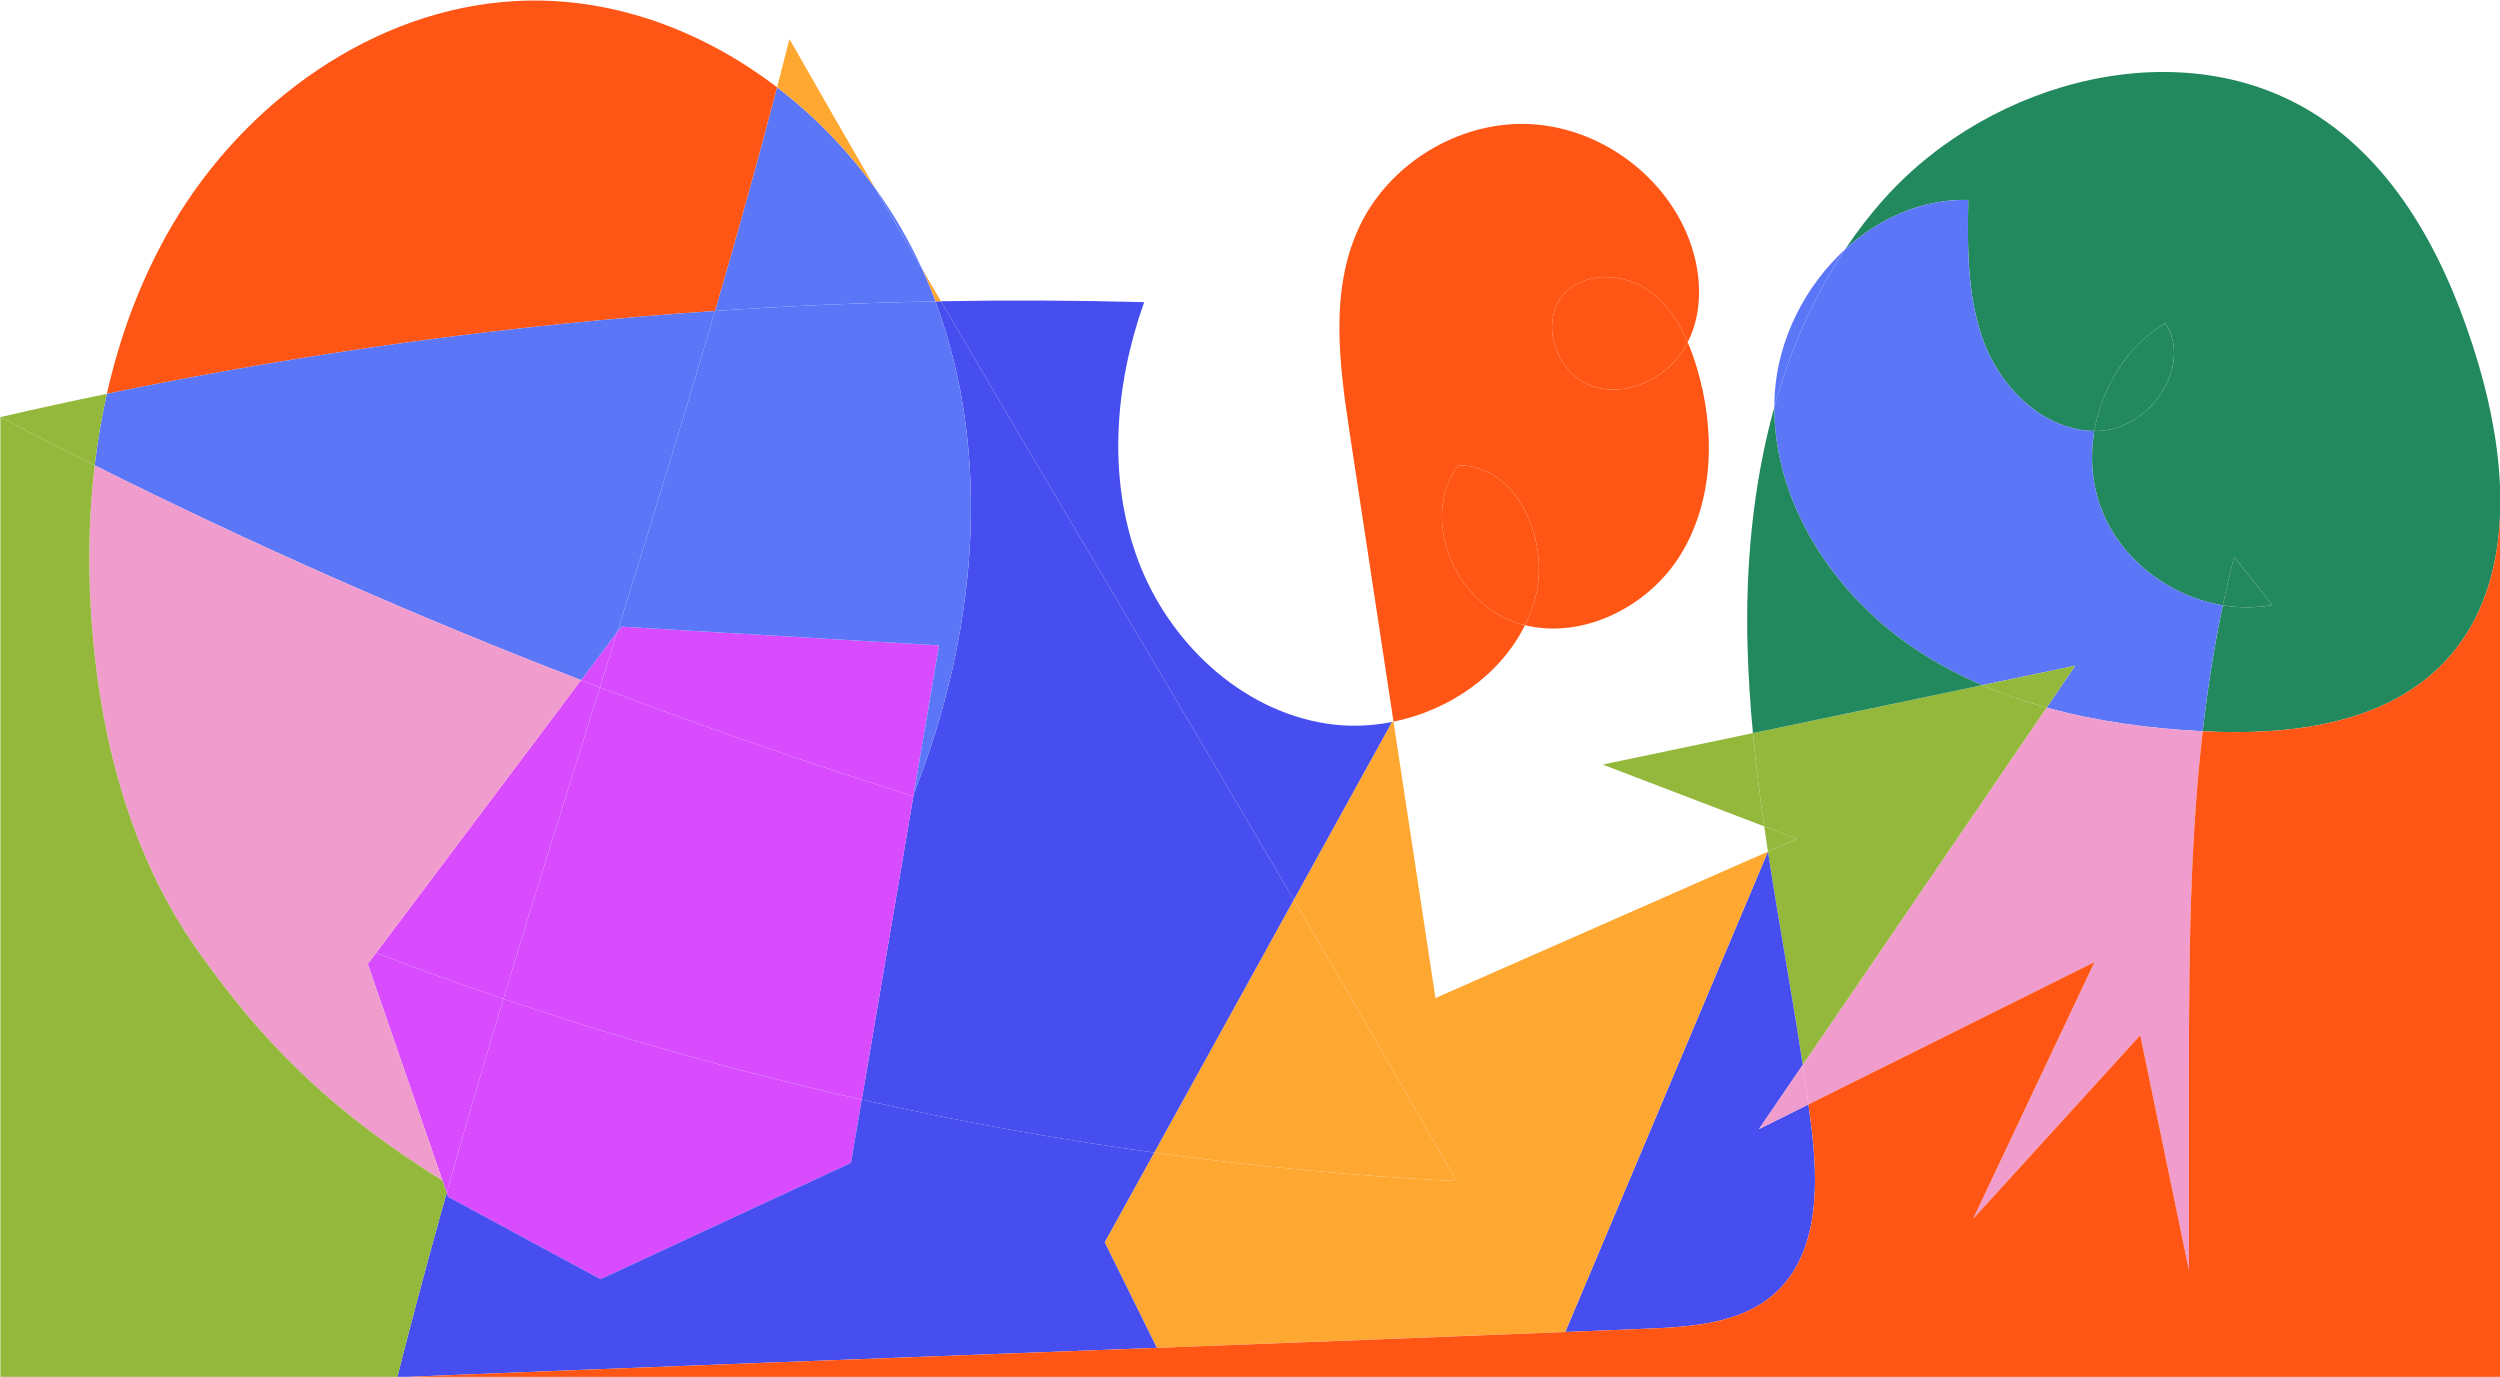 <?xml version="1.0" encoding="UTF-8"?> <svg xmlns="http://www.w3.org/2000/svg" viewBox="0 0 1961 1080" fill="none"><g clip-path="url(#clip0_618_139)"><path d="M1944.05 285.38C1954.23 319.74 1961.26 357.2 1961.26 393.48C1961.26 440.5 1949.47 485.54 1917.5 519.22C1870.73 568.5 1795.77 577.04 1727.79 573.6C1731.56 540.49 1736.67 507.54 1743.57 474.8C1756.36 476.92 1769.47 476.96 1782.31 474.6C1772.35 461.98 1762.38 449.36 1752.43 436.74C1749.19 449.39 1746.25 462.08 1743.57 474.8C1701.78 467.9 1663.32 438.86 1648.19 398.99C1640.83 379.58 1639.31 358.44 1642.78 338.03C1644.6 338.06 1646.44 338 1648.29 337.86C1687.64 335.01 1719.93 286.54 1698.46 253.44C1668.54 271.5 1648.6 303.68 1642.78 338.02C1605.68 337.78 1572.78 308.04 1558.18 273.39C1542.87 237.04 1543.26 196.27 1543.9 156.83C1507.67 155.99 1473.79 171.25 1447.26 195.63C1456.66 181.55 1467.05 168.08 1478.5 155.34C1562.47 61.95 1713.27 22.46 1818.4 91.16C1884.31 134.25 1921.67 209.88 1944.05 285.38Z" fill="#22885E"></path><path d="M1752.42 436.74C1762.38 449.36 1772.35 461.98 1782.3 474.6C1769.46 476.96 1756.34 476.91 1743.56 474.8C1746.23 462.08 1749.18 449.39 1752.42 436.74Z" fill="#22885E"></path><path d="M1743.55 474.79C1736.65 507.53 1731.55 540.49 1727.77 573.59C1727.05 573.56 1726.34 573.53 1725.64 573.49C1685.21 571.3 1644.38 565.82 1605.37 555.04C1612.84 544.09 1620.33 533.12 1627.81 522.17C1603.48 527.26 1579.17 532.35 1554.84 537.44C1535.92 529.32 1517.75 519.59 1500.6 507.96C1438.06 465.56 1391.59 394.49 1391.78 319.4C1404.04 275.27 1422.1 233.26 1447.24 195.64C1473.77 171.25 1507.65 156 1543.88 156.84C1543.23 196.27 1542.84 237.05 1558.16 273.4C1572.76 308.05 1605.65 337.79 1642.76 338.03C1639.3 358.43 1640.81 379.58 1648.17 398.99C1663.3 438.85 1701.77 467.9 1743.55 474.79Z" fill="#5C76F8"></path><path d="M1725.65 573.5C1726.35 573.54 1727.07 573.57 1727.78 573.6C1716.2 674.97 1717.02 777.81 1717.02 880.81C1717.02 919.37 1717.02 957.92 1717.02 996.48L1678.81 812L1547.7 956.07C1579.45 888.93 1611.18 821.77 1642.93 754.63C1568.15 791.86 1493.35 829.09 1418.55 866.31C1417.15 855.98 1415.65 845.64 1414.08 835.32C1477.84 741.9 1541.62 648.48 1605.38 555.05C1644.38 565.83 1685.22 571.31 1725.65 573.5Z" fill="#F09DCE"></path><path d="M1698.44 253.45C1719.91 286.54 1687.61 335.02 1648.27 337.87C1646.42 338.01 1644.58 338.07 1642.76 338.04C1648.58 303.69 1668.52 271.51 1698.44 253.45Z" fill="#22885E"></path><path d="M1627.81 522.18C1620.34 533.13 1612.85 544.1 1605.37 555.05C1588.11 550.28 1571.2 544.48 1554.83 537.45C1579.16 532.36 1603.48 527.27 1627.81 522.18Z" fill="#93B83B"></path><path d="M1605.37 555.05C1541.61 648.48 1477.83 741.9 1414.07 835.32C1405.61 779.47 1395.27 723.83 1386.77 668.03C1386.77 668.02 1386.77 668.02 1386.77 668.02L1386.78 668.01C1394.34 664.69 1401.91 661.35 1409.47 658.03C1400.93 654.76 1392.39 651.5 1383.85 648.23C1380.36 623.89 1377.3 599.52 1375 575.07C1434.95 562.55 1494.88 550 1554.83 537.46C1571.2 544.47 1588.11 550.28 1605.37 555.05Z" fill="#93B83B"></path><path d="M1554.84 537.45C1494.89 549.99 1434.96 562.54 1375.01 575.06C1372.86 552.4 1371.38 529.68 1370.76 506.88C1369.08 444.23 1374.99 379.82 1391.78 319.41C1391.58 394.5 1438.05 465.57 1500.6 507.97C1517.75 519.6 1535.92 529.33 1554.84 537.45Z" fill="#22885E"></path><path d="M1420.39 880.08C1426.5 927.6 1427.68 983.17 1391.78 1014.91C1365.45 1038.17 1327.32 1040.78 1292.2 1042.21C1270.98 1043.08 1249.5 1043.95 1227.78 1044.82L1386.77 668.03C1395.27 723.83 1405.62 779.47 1414.07 835.32C1402.63 852.09 1391.17 868.86 1379.73 885.63C1392.67 879.19 1405.62 872.76 1418.54 866.31C1419.18 870.89 1419.8 875.48 1420.39 880.08Z" fill="#464EEF"></path><path d="M1418.55 866.31C1405.62 872.76 1392.68 879.2 1379.74 885.63C1391.18 868.86 1402.64 852.09 1414.08 835.32C1415.65 845.64 1417.15 855.97 1418.55 866.31Z" fill="#F09DCE"></path><path d="M1409.48 658.02C1401.92 661.34 1394.35 664.68 1386.79 668L1386.78 668.01C1385.78 661.41 1384.8 654.81 1383.86 648.21C1392.4 651.48 1400.94 654.75 1409.48 658.02Z" fill="#93B83B"></path><path d="M1447.24 195.64C1422.1 233.26 1404.04 275.27 1391.78 319.4C1391.79 315.87 1391.91 312.33 1392.12 308.77C1394.77 266.01 1415.87 224.45 1447.24 195.64Z" fill="#5C76F8"></path><path d="M1383.86 648.21C1341.62 632.04 1299.37 615.87 1257.14 599.72C1296.43 591.5 1335.72 583.29 1375.01 575.05C1377.31 599.5 1380.37 623.87 1383.86 648.21Z" fill="#93B83B"></path><path d="M1330.84 287.83C1345.52 336.33 1344.86 391.64 1318.4 434.87C1293.4 475.7 1242.16 501.69 1196.21 490.4C1199.11 484.55 1201.54 478.45 1203.46 472.1C1217.24 426.54 1191.3 364.62 1143.71 364.98C1113.72 405.84 1140.32 471.38 1188.19 488.03C1190.84 488.96 1193.52 489.74 1196.21 490.4C1176.8 529.61 1136.77 557.12 1093.07 566.08C1081.64 490.83 1070.23 415.59 1058.81 340.36C1050.61 286.25 1042.85 228.46 1065.84 178.78C1088.82 129.07 1143.05 95.57 1197.79 97.24C1252.52 98.91 1304.6 135.68 1324.51 186.69C1334.72 212.84 1336.49 243.54 1323.84 268.46C1316.94 252.5 1307.31 237.86 1293.26 227.95C1273.64 214.1 1243.72 212.72 1227.27 230.22C1207.18 251.6 1219.84 291.56 1247.18 302.21C1274.54 312.87 1307.48 297.29 1322.05 271.81C1322.68 270.7 1323.28 269.59 1323.84 268.46C1326.56 274.77 1328.86 281.31 1330.84 287.83Z" fill="#FF5616"></path><path d="M1323.84 268.45C1323.28 269.59 1322.68 270.69 1322.05 271.8C1307.48 297.28 1274.54 312.86 1247.18 302.2C1219.84 291.54 1207.17 251.59 1227.27 230.21C1243.72 212.71 1273.64 214.08 1293.26 227.94C1307.31 237.85 1316.94 252.49 1323.84 268.45Z" fill="#FF5616"></path><path d="M1143.7 364.98C1191.29 364.62 1217.23 426.54 1203.45 472.1C1201.53 478.45 1199.1 484.55 1196.2 490.4C1193.51 489.74 1190.83 488.96 1188.18 488.03C1140.31 471.39 1113.71 405.85 1143.7 364.98Z" fill="#FF5616"></path><path d="M1091.85 566.33C1092.26 566.25 1092.66 566.16 1093.07 566.08C1104.04 638.32 1115 710.58 1125.97 782.84C1212.9 744.56 1299.85 706.28 1386.78 668.01C1386.78 668.01 1386.78 668.01 1386.78 668.02L1227.79 1044.81L912.129 1057.07C910.559 1057.14 908.999 1057.2 907.429 1057.25L866.529 974.45L905.369 904.11C984.019 914.98 1063.15 922.44 1142.47 926.45C1100.64 852.96 1057.97 779.39 1014.86 705.8L1091.85 566.33Z" fill="#FFA831"></path><path d="M1091.85 566.33L1014.85 705.8C923.209 549.35 829.619 392.73 738.109 236.3C791.239 235.35 844.389 235.58 897.489 237.02C874.439 301.68 868.649 374.34 892.439 438.72C916.249 503.11 972.729 557.14 1040.58 567.6C1057.53 570.22 1074.95 569.67 1091.85 566.33Z" fill="#464EEF"></path><path d="M1014.85 705.8C1057.96 779.39 1100.63 852.95 1142.46 926.45C1063.15 922.44 984.019 914.98 905.359 904.11L1014.85 705.8Z" fill="#FFA831"></path><path d="M1014.85 705.8L905.359 904.11C828.349 893.49 751.799 879.63 675.949 862.55L716.839 622.33C765.359 499.83 779.579 359.36 733.769 236.38C735.229 236.34 736.669 236.32 738.119 236.3C829.619 392.73 923.209 549.35 1014.85 705.8Z" fill="#464EEF"></path><path d="M727.091 219.55C725.841 216.61 724.551 213.67 723.211 210.76C728.171 219.27 733.141 227.78 738.121 236.3C736.681 236.33 735.231 236.34 733.771 236.38C731.681 230.73 729.451 225.12 727.091 219.55Z" fill="#FFA831"></path><path d="M723.21 210.76C710.98 189.81 698.8 168.87 686.67 147.92C700.88 167.67 713.19 188.75 723.21 210.76Z" fill="#5C76F8"></path><path d="M733.76 236.38C676.07 237.47 618.4 239.98 560.82 243.91C577.9 185.41 594.28 126.9 609.52 68.46C638.83 90.85 664.97 117.83 686.66 147.93C698.79 168.88 710.98 189.82 723.2 210.77C724.55 213.69 725.84 216.62 727.08 219.56C729.45 225.12 731.68 230.73 733.76 236.38Z" fill="#5C76F8"></path><path d="M487.299 491.55L736.579 506.29L716.839 622.33C716.569 623.03 716.289 623.72 716.009 624.42C633.359 598.46 551.499 570.01 470.539 539.15C475.059 524.71 479.579 510.25 484.109 495.81L487.299 491.55Z" fill="#D84CFD"></path><path d="M736.579 506.29L487.299 491.55L484.119 495.8C510.359 411.82 536.329 327.84 560.819 243.91C618.399 239.98 676.069 237.47 733.759 236.38C779.569 359.36 765.349 499.82 716.829 622.33L736.579 506.29Z" fill="#5C76F8"></path><path d="M619.259 30.61C641.509 69.69 663.989 108.8 686.669 147.92C664.979 117.83 638.839 90.85 609.529 68.45C612.829 55.84 616.069 43.23 619.259 30.61Z" fill="#FFA831"></path><path d="M83.83 308.91C94.36 262.02 111.29 216.87 135.78 175.43C192.36 79.75 293.24 6.97 404.23 0.83C409.28 0.55 414.31 0.41 419.33 0.41C488.17 0.41 554.42 26.34 609.52 68.46C594.28 126.91 577.9 185.41 560.82 243.91C400.6 254.78 241.12 276.5 83.83 308.91Z" fill="#FF5616"></path><path d="M675.949 862.55C580.949 841.18 487.079 814.8 394.869 783.52C419.439 702.09 445.029 620.62 470.549 539.15C551.499 570.01 633.369 598.47 716.019 624.42C716.299 623.72 716.579 623.03 716.849 622.33L675.949 862.55Z" fill="#D84CFD"></path><path d="M455.779 533.49L484.119 495.8C479.589 510.24 475.059 524.7 470.549 539.14C465.619 537.28 460.689 535.39 455.779 533.49Z" fill="#D84CFD"></path><path d="M350.369 935.62C364.629 884.94 379.549 834.24 394.859 783.52C487.069 814.8 580.939 841.18 675.939 862.55L667.499 912.15L471.069 1003.4L351.469 938.83L350.369 935.62Z" fill="#D84CFD"></path><path d="M471.079 1003.39L667.509 912.14L675.949 862.54C751.799 879.62 828.349 893.49 905.359 904.1L866.519 974.44L907.419 1057.24C707.649 1064.84 503.659 1072.47 319.529 1079.98H311.689C323.829 1031.88 336.799 983.76 350.359 935.6L351.469 938.8L471.079 1003.39Z" fill="#464EEF"></path><path d="M1961.26 1080H319.529C503.659 1072.48 707.649 1064.86 907.419 1057.26C908.989 1057.2 910.549 1057.15 912.119 1057.08C1019.88 1052.99 1126.37 1048.89 1227.78 1044.82C1249.5 1043.95 1270.98 1043.08 1292.2 1042.21C1327.31 1040.78 1365.44 1038.17 1391.78 1014.91C1427.68 983.18 1426.5 927.6 1420.39 880.08C1419.8 875.48 1419.18 870.9 1418.55 866.31C1493.35 829.09 1568.14 791.86 1642.93 754.63C1611.18 821.77 1579.45 888.93 1547.7 956.07L1678.81 812L1717.02 996.48C1717.02 957.92 1717.02 919.37 1717.02 880.81C1717.02 777.81 1716.19 674.97 1727.78 573.6C1795.76 577.04 1870.73 568.5 1917.49 519.22C1949.46 485.54 1961.25 440.5 1961.25 393.48V1080H1961.26Z" fill="#FF5616"></path><path d="M294.99 747.47L455.77 533.5C460.68 535.39 465.61 537.29 470.54 539.15C445.02 620.62 419.43 702.09 394.86 783.52C361.34 772.16 328.05 760.14 294.99 747.47Z" fill="#D84CFD"></path><path d="M394.861 783.52C379.551 834.24 364.631 884.95 350.371 935.62L347.071 926.04L288.461 756.16L294.991 747.47C328.051 760.14 361.341 772.16 394.861 783.52Z" fill="#D84CFD"></path><path d="M455.78 533.49C326 483.47 198.63 427.24 74.26 365.04C76.5 346.14 79.67 327.39 83.82 308.91C241.11 276.5 400.59 254.78 560.82 243.91C536.32 327.84 510.35 411.82 484.12 495.8L455.78 533.49Z" fill="#5C76F8"></path><path d="M74.26 365.04C198.63 427.24 326 483.47 455.78 533.49L294.99 747.47L288.46 756.16L347.07 926.04C257 870.05 204.23 815.44 154.45 744.75C103.87 672.91 80.14 584.96 72.6 497.43C68.82 453.55 69.08 408.9 74.26 365.04Z" fill="#F09DCE"></path><path d="M83.831 308.91C79.681 327.39 76.51 346.14 74.27 365.04C49.49 352.66 24.84 340.02 0.311 327.16C28.07 320.74 55.921 314.66 83.831 308.91Z" fill="#93B83B"></path><path d="M154.461 744.76C204.241 815.45 257.011 870.05 347.081 926.05L350.381 935.63C336.821 983.78 323.851 1031.91 311.711 1080.01H0.311V327.16C24.84 340.02 49.49 352.65 74.27 365.04C69.081 408.9 68.831 453.55 72.621 497.44C80.151 584.97 103.881 672.92 154.461 744.76Z" fill="#93B83B"></path></g><defs><clipPath id="clip0_618_139"><rect width="1961" height="1080" fill="white"></rect></clipPath></defs></svg> 